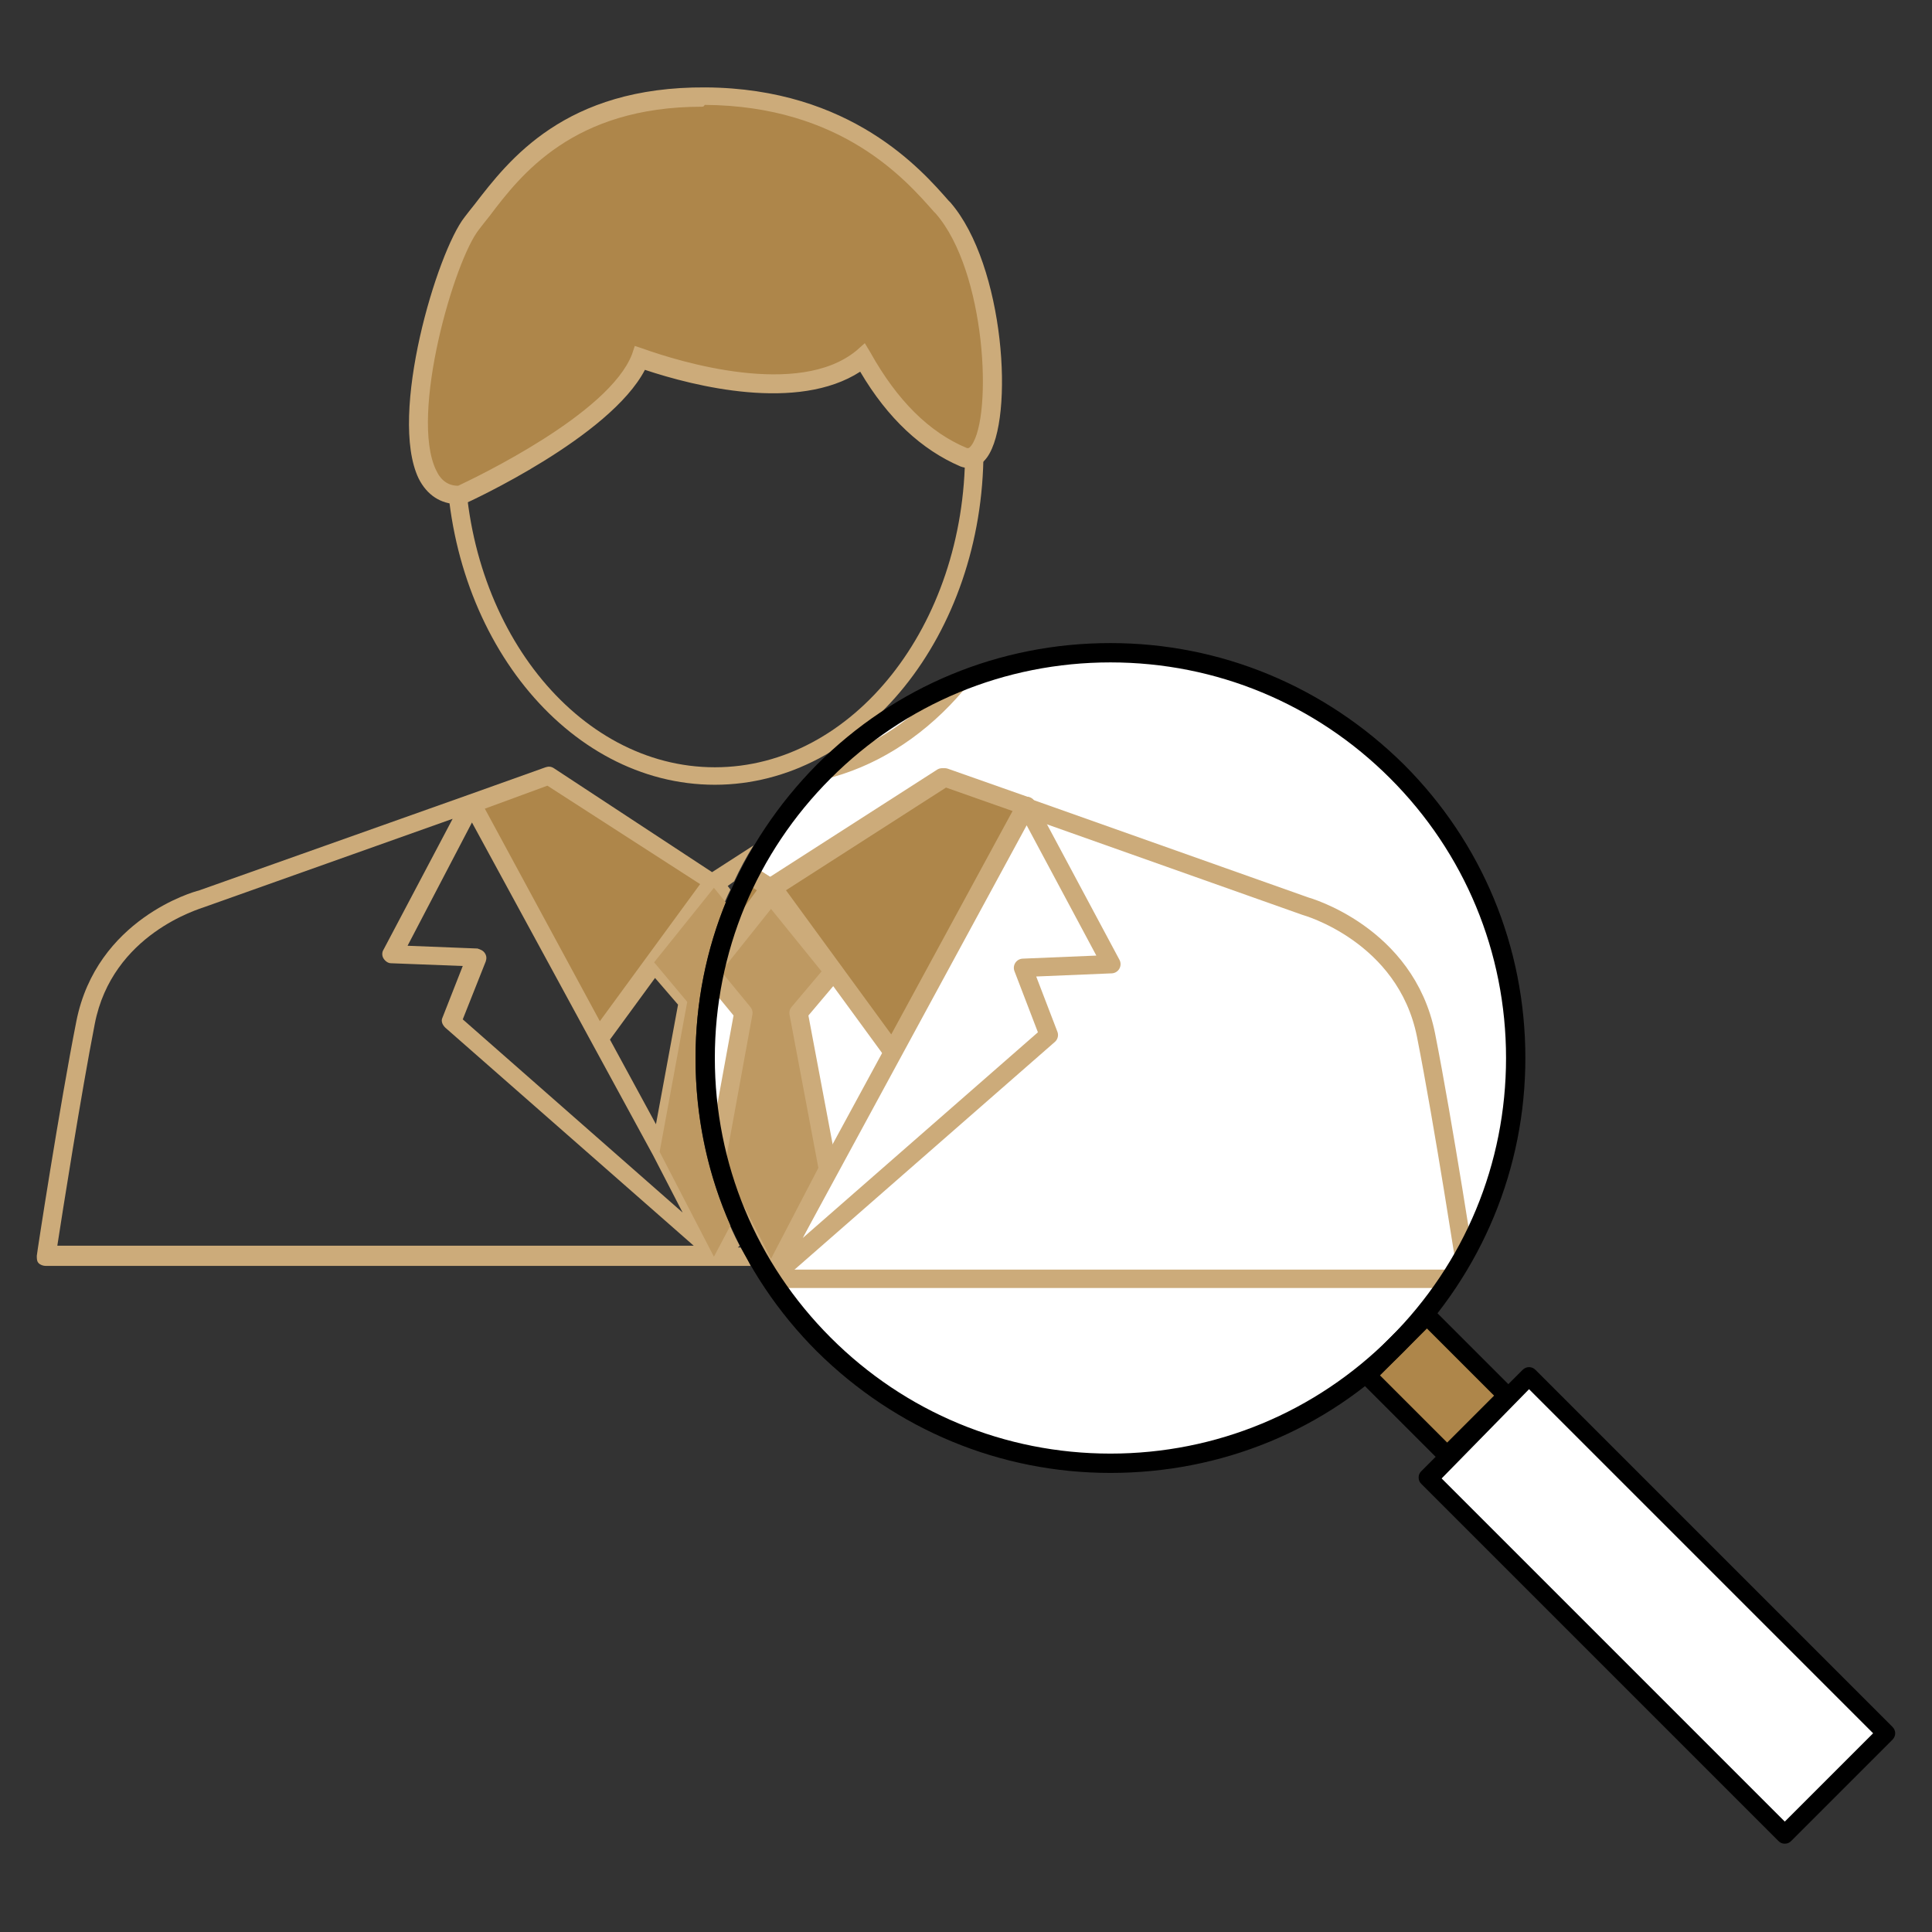<?xml version="1.0" encoding="utf-8"?>
<!-- Generator: Adobe Illustrator 23.1.0, SVG Export Plug-In . SVG Version: 6.00 Build 0)  -->
<svg version="1.1" id="Layer_1" xmlns="http://www.w3.org/2000/svg" xmlns:xlink="http://www.w3.org/1999/xlink" x="0px" y="0px"
	 viewBox="0 0 210 210" style="enable-background:new 0 0 210 210;" xml:space="preserve">
<rect x="0" y="0" width="210" height="210" fill="#333333" stroke="none"/>
<style type="text/css">
	.st0{fill:#ae864a;}
	.st1{fill:#ccab7a;}
	.st2{clip-path:url(#SVGID_2_);fill:#FFFFFF;}
	.st3{clip-path:url(#SVGID_4_);}
	.st4{fill:#FFFFFF;stroke:#ccab7a;stroke-width:2;stroke-linecap:round;stroke-linejoin:round;stroke-miterlimit:10;}
	.st5{fill:#ae864a;stroke:#ccab7a;stroke-width:2;stroke-linecap:round;stroke-linejoin:round;stroke-miterlimit:10;}
	.st6{fill:none;stroke:#ccab7a;stroke-width:2;stroke-linecap:round;stroke-linejoin:round;stroke-miterlimit:10;}
	.st7{fill:#ae864a;stroke:#ccab7a;stroke-width:2;stroke-miterlimit:10;}
	.st8{fill:#be9962;stroke:#ccab7a;stroke-width:2;stroke-linecap:round;stroke-linejoin:round;stroke-miterlimit:10;}
	.st9{fill:#000000;}
	.st10{fill:#FFFFFF;}
	.st11{fill:#be9962;}
</style>
<polygon class="st0" points="65.1,112.9 77.6,95.9 59.7,84.3 51.2,87.3 "/>
<path class="st1" d="M77.7,85.3C61.6,85.3,48.5,69,48.5,49s13.1-36.3,29.2-36.3S106.9,29,106.9,49S93.7,85.3,77.7,85.3z M77.7,14.8
	c-15,0-27.2,15.4-27.2,34.3s12.2,34.3,27.2,34.3s27.2-15.4,27.2-34.3C104.8,30.2,92.6,14.8,77.7,14.8z"/>
<path class="st0" d="M49.9,53.8c0,0,16.8-7.5,19.6-14.9c1.9,0.7,16.8,6,24.2,0c1.6,2.9,5.1,8.4,11,10.9c4.5,1.8,4.4-19.4-2.3-27.1
	c-2.8-3.3-10.1-12-25.8-12.2C60.2,10.4,54.7,20,51.2,24.3S40.9,54,49.9,53.8z"/>
<path class="st1" d="M49.8,54.8c-1.9,0-3.4-1-4.3-2.8c-3.3-6.9,2-24.6,5-28.4c0.3-0.4,0.7-0.9,1.1-1.4c3.7-4.8,9.8-12.8,25.1-12.7
	c15.8,0.1,23.5,9,26.4,12.3l0.2,0.2c5.9,6.8,7,23.5,4,27.7c-0.8,1.1-1.8,1.4-2.9,1c-4.2-1.8-7.9-5.2-10.9-10.3
	c-6.8,4.4-18,1.6-23.4-0.2c-3.8,7.3-19,14.3-19.7,14.6l-0.2,0.1L49.8,54.8C49.9,54.8,49.9,54.8,49.8,54.8z M76.3,11.6
	c-14,0-19.7,7.4-23.1,11.9c-0.4,0.5-0.8,1-1.1,1.4c-2.7,3.3-7.6,20.2-4.7,26.2c0.5,1.1,1.3,1.7,2.4,1.7c1.9-0.9,16.4-7.8,18.9-14.3
	l0.3-0.9l0.9,0.3c3.9,1.4,16.9,5.4,23.2,0.2l0.9-0.8l0.6,1c2.9,5.2,6.4,8.7,10.5,10.4c0.1,0,0.2,0.1,0.5-0.3
	c2.3-3.2,1.6-18.9-3.9-25.2l-0.2-0.2c-3-3.4-10-11.5-24.9-11.6C76.5,11.6,76.4,11.6,76.3,11.6z"/>
<g>
	<g>
		<defs>
			<circle id="SVGID_1_" cx="120.7" cy="115" r="44"/>
		</defs>
		<clipPath id="SVGID_2_">
			<use xlink:href="#SVGID_1_"  style="overflow:visible;"/>
		</clipPath>
		<ellipse class="st2" cx="120.7" cy="115.1" rx="44" ry="44"/>
	</g>
	<g>
		<defs>
			<circle id="SVGID_3_" cx="120.7" cy="115.1" r="44"/>
		</defs>
		<clipPath id="SVGID_4_">
			<use xlink:href="#SVGID_3_"  style="overflow:visible;"/>
		</clipPath>
		<g class="st3">
			<path class="st4" d="M155,112.5c-2.2-11-13.1-14-13.1-14l-39.5-14l-18.7,12L65,84.5l-39.5,14c0,0-11,3-13.1,14
				C10.6,122.1,8,139,8,139h75.8l0,0h75.7C159.5,139,156.9,122.1,155,112.5z"/>
			<polygon class="st5" points="70.7,114.3 83.7,96.5 65,84.5 56.3,87.6 			"/>
			<polygon class="st6" points="84.2,139 53.9,112.5 56.8,105.2 47.1,104.8 56.3,87.6 			"/>
			<polygon class="st6" points="83.7,139 114,112.5 111.2,105.2 120.8,104.8 111.6,87.6 			"/>
			<polygon class="st5" points="97,114.3 84,96.5 102.7,84.5 111.5,87.6 			"/>
			<ellipse class="st6" cx="83.8" cy="47.6" rx="29.4" ry="36.8"/>
			<path class="st7" d="M54.8,52.6c0,0,17.5-7.9,20.4-15.6c2,0.7,17.6,6.3,25.3,0c1.7,3,5.4,8.8,11.5,11.3
				c4.7,1.9,4.6-20.2-2.4-28.3c-3-3.4-10.6-12.6-26.9-12.7c-17.1-0.2-22.9,9.9-26.5,14.3C52.6,26.3,45.5,52.7,54.8,52.6z"/>
			<polygon class="st8" points="90.6,105.6 83.8,97.2 77.1,105.6 80.8,110.1 77.7,127.1 83.8,139 90,127.1 86.8,110.1 			"/>
		</g>
	</g>
</g>
<path class="st1" d="M80.5,135.6h-0.3l0.2-0.2c-0.6-1.1-1.1-2.3-1.6-3.4l-0.7,1.4l-0.4,0.7l-5-9.1l2.9-15.9c0.1-0.3,0-0.6-0.2-0.8
	l-3.1-3.6l5.2-6.5l0.8,1.1c0.3-0.9,0.7-1.8,1.1-2.6l-0.3-0.4l0.7-0.5c0.6-1.3,1.3-2.6,2.1-3.9l-4.5,2.9L60.2,83.5
	c-0.3-0.2-0.6-0.2-0.9-0.1l-8.4,3l0,0L21.6,96.8c-0.5,0.1-11.1,3.1-13.3,14.2C6.5,120.1,4,136.3,4,136.5c0,0.3,0,0.6,0.2,0.8
	s0.5,0.3,0.8,0.3h76.6C81.3,136.9,80.9,136.3,80.5,135.6z M73.7,109.2l-2.4,13l-5-9.2l4.9-6.7L73.7,109.2z M59.5,85.4l16.6,10.7
	L65.2,111L52.7,87.9L59.5,85.4z M51.3,89.4l13,23.9l0,0l6.7,12.3l3.2,6.2l-23.9-21l2.5-6.3c0.1-0.3,0.1-0.6-0.1-0.9
	c-0.2-0.3-0.5-0.4-0.8-0.5l-7.6-0.3L51.3,89.4z M6.2,135.6c0.6-3.9,2.6-16.6,4.1-24.3c1.9-9.8,11.4-12.5,11.9-12.7l27-9.6l-7.5,14.2
	c-0.2,0.3-0.2,0.7,0,1s0.5,0.5,0.8,0.5l7.8,0.3l-2.2,5.6c-0.2,0.4,0,0.8,0.3,1.1l27,23.7H6.2V135.6z"/>
<rect x="151.6" y="144.4" transform="matrix(0.707 -0.707 0.707 0.707 -60.735 154.548)" class="st0" width="9.2" height="12.4"/>
<path class="st9" d="M157.3,159.2c-0.3,0-0.5-0.1-0.7-0.3l-8.8-8.8c-0.4-0.4-0.4-1,0-1.4l6.5-6.5c0.4-0.4,1-0.4,1.4,0l8.8,8.8
	c0.4,0.4,0.4,1,0,1.4L158,159C157.8,159.1,157.6,159.2,157.3,159.2z M150,149.5l7.3,7.3l5.1-5.1l-7.3-7.3L150,149.5z"/>
<rect x="172.3" y="147.2" transform="matrix(0.707 -0.707 0.707 0.707 -70.703 178.433)" class="st10" width="15.5" height="54.8"/>
<path class="st9" d="M194,200.4c-0.3,0-0.5-0.1-0.7-0.3l-38.8-38.8c-0.2-0.2-0.3-0.4-0.3-0.7s0.1-0.5,0.3-0.7l11-11
	c0.4-0.4,1-0.4,1.4,0l38.8,38.8c0.4,0.4,0.4,1,0,1.4l-11,11C194.5,200.3,194.3,200.4,194,200.4z M156.7,160.7L194,198l9.6-9.6
	L166.2,151L156.7,160.7z"/>
<path class="st11" d="M75.6,115.1c0-5.9,1.1-11.7,3.3-17l-1.3-1.6l-6.5,8.1l3.6,4.3l-3,16.3l5.9,11.4l1.8-3.4
	C76.9,127.6,75.6,121.4,75.6,115.1z"/>
<path class="st9" d="M120.7,160.1c-12,0-23.3-4.7-31.9-13.2c-8.5-8.5-13.2-19.8-13.2-31.9c0-12,4.7-23.3,13.2-31.9
	c8.5-8.5,19.8-13.2,31.9-13.2c12,0,23.3,4.7,31.9,13.2l0,0c8.5,8.5,13.2,19.8,13.2,31.9c0,12-4.7,23.3-13.2,31.9
	S132.7,160.1,120.7,160.1z M120.7,72c-11.5,0-22.3,4.5-30.4,12.6S77.7,103.5,77.7,115s4.5,22.3,12.6,30.4s18.9,12.6,30.4,12.6
	s22.3-4.5,30.4-12.6s12.6-18.9,12.6-30.4s-4.5-22.3-12.6-30.4l0,0C143,76.5,132.2,72,120.7,72z"/>
</svg>
